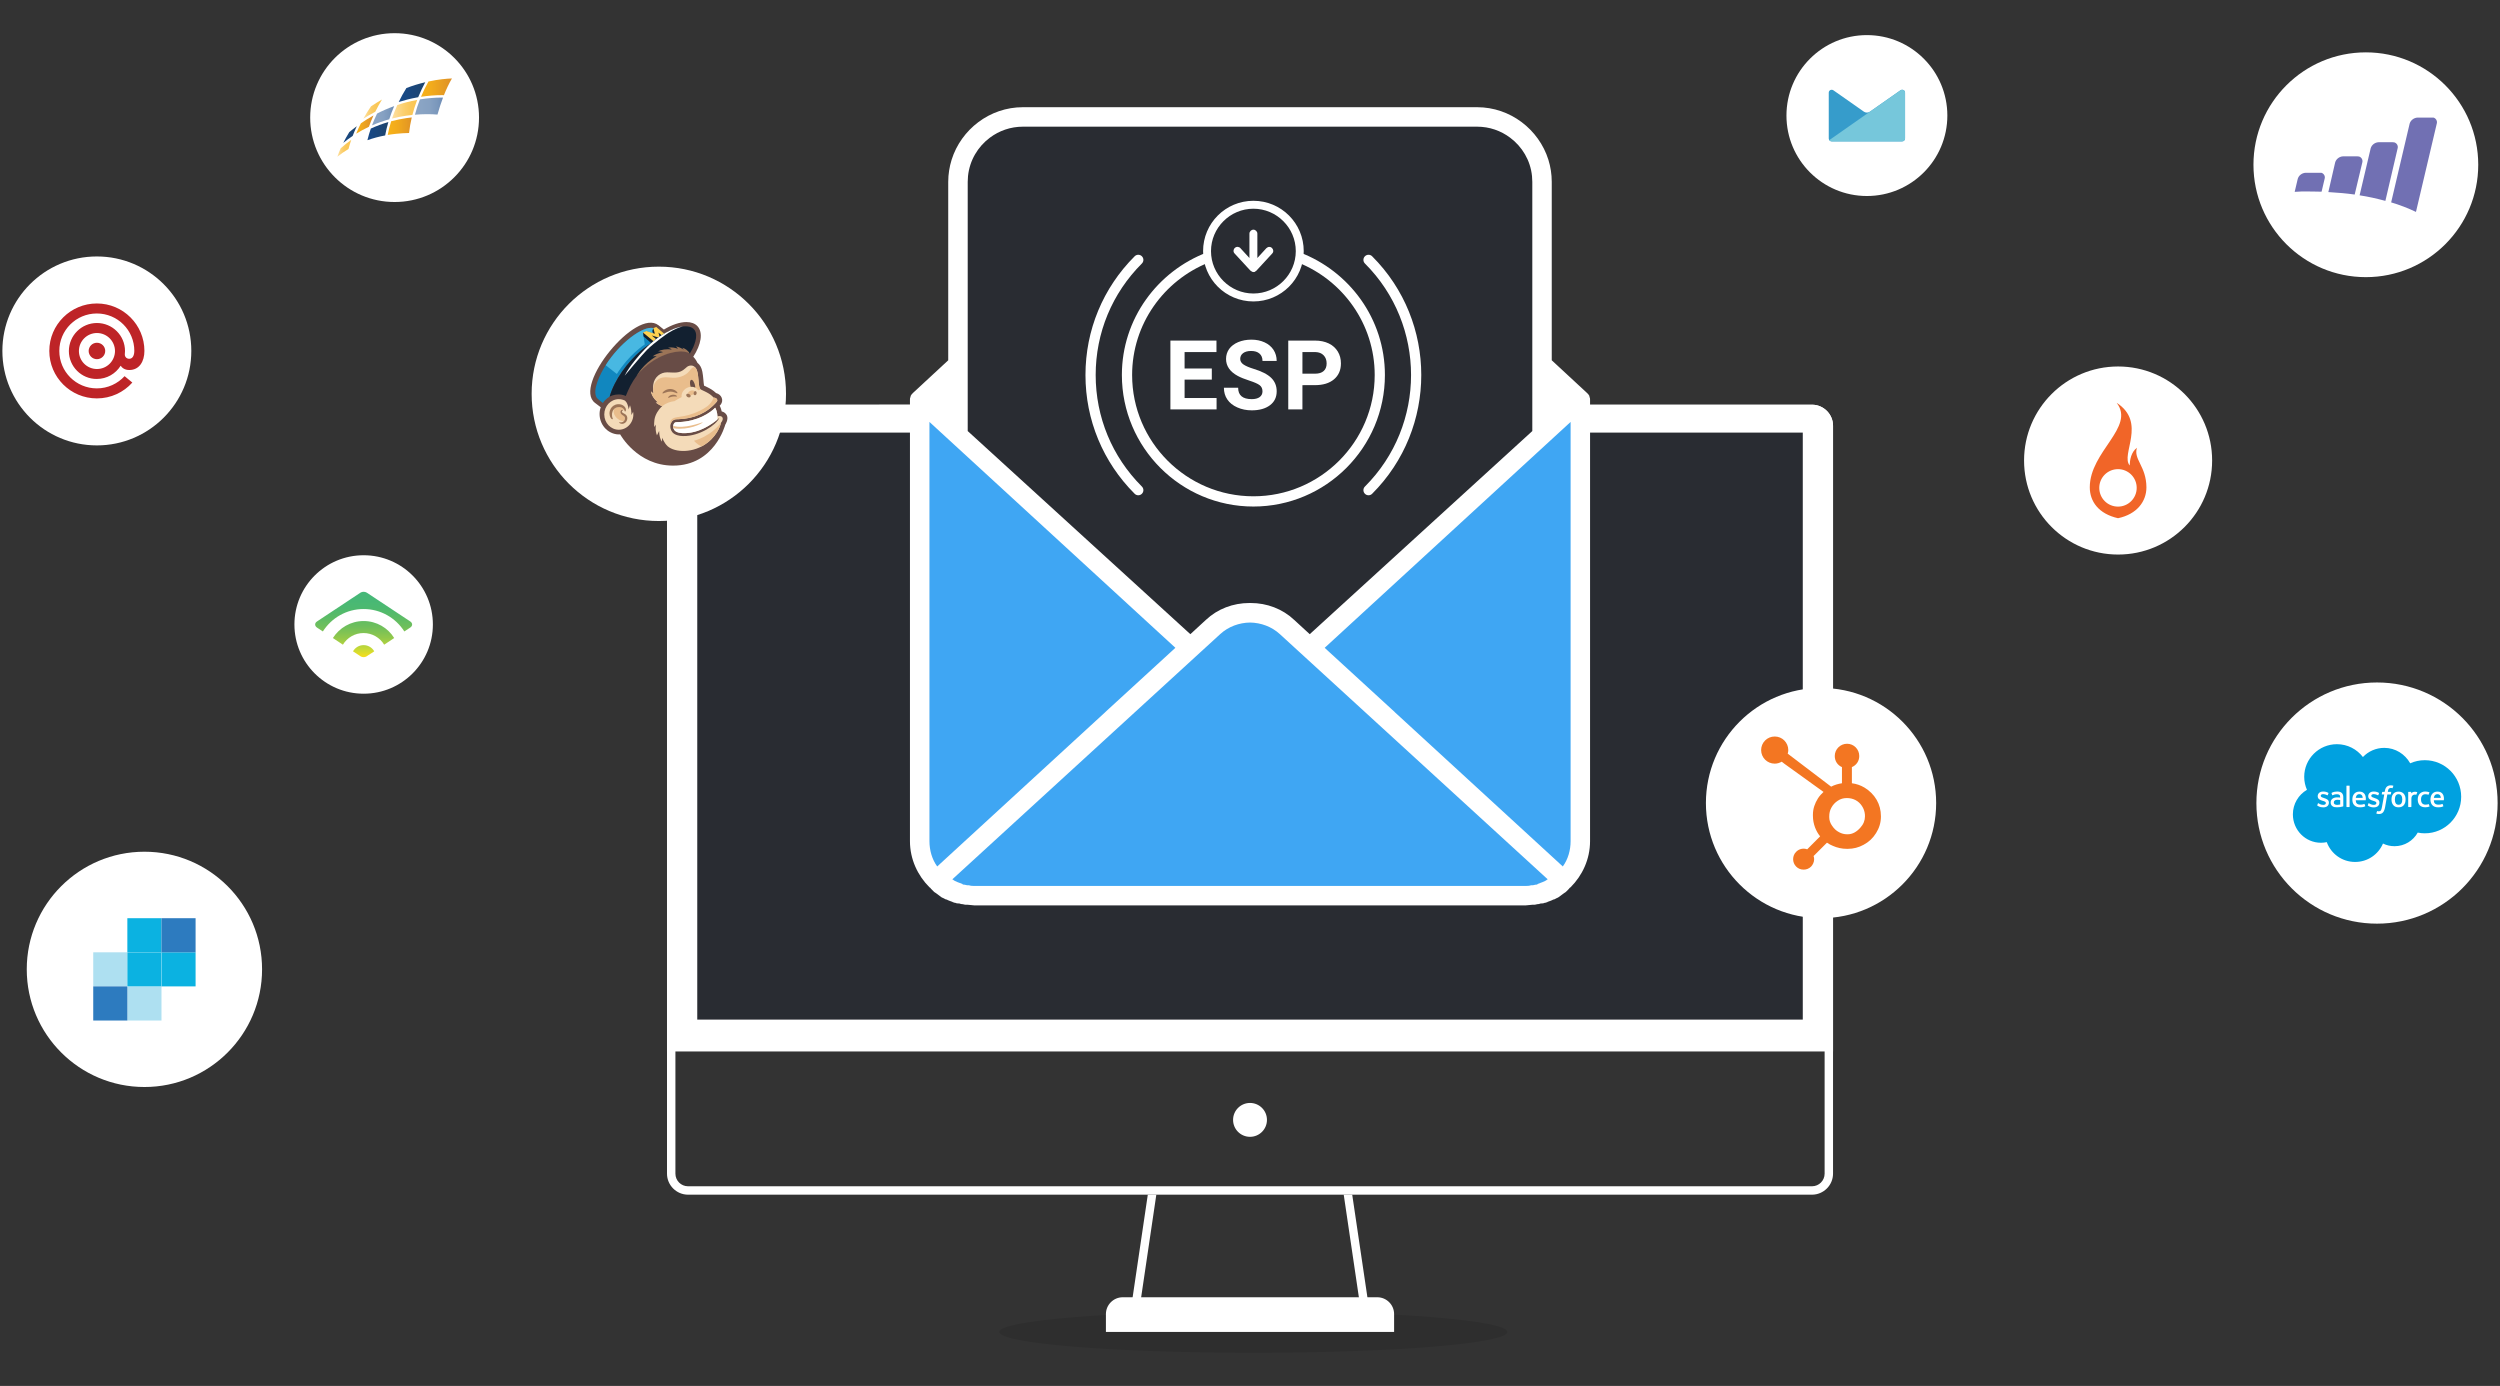 <?xml version="1.0" encoding="iso-8859-1"?>
<!-- Generator: Adobe Illustrator 16.0.0, SVG Export Plug-In . SVG Version: 6.00 Build 0)  -->
<!DOCTYPE svg PUBLIC "-//W3C//DTD SVG 1.1//EN" "http://www.w3.org/Graphics/SVG/1.1/DTD/svg11.dtd">
<svg version="1.1" id="Layer_1" xmlns="http://www.w3.org/2000/svg" xmlns:xlink="http://www.w3.org/1999/xlink" x="0px" y="0px"
	 width="285px" height="158px" viewBox="0 0 285 158" style="enable-background:new 0 0 285 158;" xml:space="preserve">
<rect x="0" y="0" width="285" height="158" fill="#333333" stroke="none"/>
<g>
	<ellipse style="opacity:0.1;enable-background:new    ;" cx="142.882" cy="151.842" rx="28.958" ry="2.375"/>
	<g>
		<path style="opacity:0.2;fill:#001330;enable-background:new    ;" d="M109.045,43.658V20.116c0,0-1.376-6.878,13.91-6.878
			c15.285,0,47.385,0,47.385,0s5.351,0.763,5.351,10.088c0,9.326,0,24.001,0,24.001h31.908v70.467H78.166V47.785h30.726
			L109.045,43.658z"/>
		<g>
			<g>
				<g>
					<g>
						<g>
							<g>
								<path style="fill:#FFFFFF;" d="M157.011,147.887h-29.018c-1.055,0-1.919,0.864-1.919,1.918v2.037h32.854v-2.037
									C158.929,148.751,158.067,147.887,157.011,147.887L157.011,147.887z"/>
							</g>
							<circle style="fill:#FFFFFF;" cx="142.502" cy="127.667" r="1.931"/>
						</g>
					</g>
					<g>
						<g>
							<path style="fill:#FFFFFF;" d="M206.567,46.137h-26.526v3.182h25.476v66.914H79.487V49.318h26.193v-3.182H78.435
								c-1.319,0-2.398,1.078-2.398,2.397v71.334h132.93V48.534C208.966,47.215,207.887,46.137,206.567,46.137z"/>
						</g>
					</g>
				</g>
				<path style="fill:#FFFFFF;" d="M206.567,46.137h-26.297v0.959h26.299c0.793,0,1.438,0.645,1.438,1.438v85.263
					c0,0.793-0.645,1.438-1.438,1.438H78.435c-0.795,0-1.438-0.645-1.438-1.438V48.534c0-0.794,0.643-1.438,1.438-1.438h27.074
					v-0.959H78.435c-1.318,0-2.397,1.078-2.397,2.397v85.263c0,1.318,1.079,2.396,2.397,2.396h128.135
					c1.317,0,2.396-1.078,2.396-2.396V48.534C208.966,47.215,207.887,46.137,206.567,46.137z"/>
				<g>
					<polygon style="fill:#FFFFFF;" points="155.972,148.482 154.153,136.193 153.185,136.193 155,148.482 					"/>
					<polygon style="fill:#FFFFFF;" points="130.004,148.482 131.821,136.193 130.849,136.193 129.032,148.482 					"/>
				</g>
			</g>
		</g>
		<g>
			<g>
				<g>
					<g>
						<path style="fill:#3FA6F3;" d="M180.155,95.896V45.586l-4.362-3.997v7.994L149.381,73.85l-2.586-2.367
							c-2.372-2.223-6.069-2.223-8.512,0l-2.587,2.367l-26.482-24.193V41.59l-4.367,3.997V95.82c0,3.479,2.81,6.289,6.286,6.289
							h5.479h57.025C173.637,102.109,180.155,100.833,180.155,95.896z"/>
					</g>
				</g>
			</g>
			<path style="fill:#FFFFFF;" d="M181.194,45.221v-0.004l0,0v-0.074c-0.075-0.145-0.15-0.222-0.223-0.296c0,0,0,0-0.078-0.074
				l-3.994-3.7V20.731c0-0.878-0.135-1.722-0.383-2.52c-1.086-3.449-4.336-5.99-8.119-5.99h-0.004H116.61h-0.004
				c-3.787,0-7.035,2.541-8.121,5.99c-0.246,0.798-0.387,1.642-0.387,2.52v20.341l-3.994,3.7c-0.072,0.074-0.072,0.074-0.072,0.074
				c-0.071,0.074-0.15,0.151-0.223,0.296v0.074l0,0l-0.002,0.004c-0.072,0.146-0.072,0.219-0.072,0.366v0.073v28.704v21.531
				c0,2.066,0.889,3.924,2.222,5.254c0.071,0.07,0.146,0.07,0.146,0.142c0.071,0.079,0.224,0.224,0.295,0.297
				c0.074,0.076,0.149,0.151,0.297,0.228c0.074,0.071,0.226,0.146,0.298,0.219c0.075,0.076,0.219,0.146,0.293,0.22
				c0.075,0.074,0.147,0.074,0.298,0.153c0.146,0.074,0.223,0.146,0.369,0.146c0.07,0.069,0.146,0.069,0.298,0.143
				c0.146,0.078,0.294,0.078,0.368,0.15c0.072,0,0.146,0.078,0.294,0.078c0.147,0.072,0.302,0.072,0.448,0.072
				c0.07,0,0.146,0.072,0.297,0.072c0.146,0,0.294,0.074,0.439,0.074c0.072,0,0.147,0,0.223,0c0.223,0,0.517,0.071,0.738,0.071h9.25
				h44.389h9.248c0.223,0,0.519-0.071,0.736-0.071c0.075,0,0.151,0,0.225,0c0.146,0,0.297-0.074,0.441-0.074
				c0.147,0,0.223-0.072,0.299-0.072c0.146,0,0.293,0,0.443-0.072c0.146,0,0.225-0.078,0.299-0.078
				c0.069-0.072,0.217-0.072,0.367-0.15c0.145-0.072,0.223-0.072,0.294-0.143c0.15,0,0.226-0.072,0.373-0.146
				c0.147-0.079,0.218-0.079,0.296-0.153c0.072-0.071,0.219-0.144,0.295-0.22c0.071-0.071,0.219-0.146,0.297-0.219
				c0.147-0.076,0.221-0.15,0.295-0.228c0.07-0.073,0.222-0.218,0.293-0.297c0-0.07,0.074-0.07,0.15-0.142
				c1.332-1.33,2.219-3.188,2.219-5.254V74.365V45.66v-0.073C181.267,45.439,181.267,45.365,181.194,45.221z M168.396,14.441
				c1.41,0,2.711,0.468,3.758,1.254c1.371,1.022,2.318,2.591,2.496,4.389c0.021,0.212,0.033,0.429,0.033,0.647V49.14L149.31,72.297
				l-1.775-1.63c-1.333-1.257-3.11-1.924-4.959-1.924c-0.021,0-0.047,0.005-0.071,0.005c-0.028,0-0.05-0.005-0.075-0.005
				c-1.849,0-3.626,0.667-4.959,1.924l-1.771,1.63L110.319,49.14V20.731c0-0.219,0.012-0.436,0.033-0.647
				c0.182-1.798,1.125-3.366,2.496-4.389c1.051-0.786,2.348-1.254,3.762-1.254H168.396z M106.842,98.777
				c-0.592-0.814-0.885-1.851-0.885-2.881v-22.49V48.101l28.037,25.749l-0.509,0.467l-7.479,6.855c0,0.004,0.003,0.006,0.003,0.006
				L106.842,98.777z M176.388,100.26c-0.15,0.15-0.371,0.223-0.52,0.293c-0.223,0.075-0.373,0.151-0.59,0.225
				c0,0.07-0.076,0.07-0.148,0.07c-0.146,0-0.297,0.075-0.447,0.075c0,0-0.072,0-0.147,0c-0.22,0.075-0.442,0.075-0.665,0.075
				h-1.624h-10.359h-38.766H112.76h-1.627c-0.221,0-0.442,0-0.661-0.075c-0.078,0-0.15,0-0.15,0c-0.15,0-0.299-0.075-0.444-0.075
				c-0.071,0-0.149,0-0.149-0.07c-0.22-0.072-0.365-0.148-0.593-0.225c-0.146-0.07-0.368-0.143-0.516-0.293c0,0,0,0-0.074,0
				l30.552-27.967c0.945-0.867,2.176-1.309,3.407-1.324c1.233,0.018,2.458,0.457,3.403,1.324l30.552,27.967
				C176.388,100.26,176.388,100.26,176.388,100.26z M179.049,95.896c0,1.03-0.295,2.065-0.889,2.881L158.997,81.18l0.004-0.005
				l-7.484-6.86l-0.504-0.465l28.036-25.75v25.306V95.896z"/>
		</g>
		<g>
			<g>
				<path style="fill:#FFFFFF;" d="M129.763,56.461c-0.148,0-0.299-0.056-0.412-0.171c-3.617-3.616-5.608-8.423-5.608-13.539
					c0-5.113,1.991-9.922,5.608-13.536c0.228-0.23,0.599-0.23,0.824,0c0.229,0.228,0.229,0.597,0,0.824
					c-3.398,3.396-5.268,7.91-5.268,12.712c0,4.806,1.869,9.316,5.268,12.715c0.229,0.226,0.229,0.598,0,0.824
					C130.062,56.405,129.91,56.461,129.763,56.461z"/>
			</g>
			<g>
				<path style="fill:#FFFFFF;" d="M156.013,56.461c-0.148,0-0.3-0.056-0.412-0.171c-0.229-0.226-0.229-0.599,0-0.824
					c7.012-7.009,7.012-18.418,0-25.427c-0.229-0.228-0.229-0.599,0-0.824c0.227-0.23,0.598-0.23,0.823,0
					c7.468,7.464,7.468,19.61,0,27.075C156.313,56.405,156.162,56.461,156.013,56.461z"/>
			</g>
			<g>
				<path style="fill:#FFFFFF;" d="M138.147,43.276h-3.104v2.098h3.646v1.298h-5.263v-7.845h5.251v1.309h-3.635v1.873h3.104V43.276z
					"/>
				<path style="fill:#FFFFFF;" d="M143.923,44.616c0-0.307-0.107-0.539-0.322-0.704c-0.217-0.165-0.604-0.335-1.164-0.518
					c-0.559-0.18-1.006-0.361-1.33-0.537c-0.891-0.48-1.338-1.129-1.338-1.941c0-0.427,0.123-0.801,0.356-1.138
					c0.241-0.328,0.585-0.59,1.03-0.776c0.449-0.187,0.951-0.281,1.508-0.281c0.561,0,1.059,0.104,1.497,0.307
					c0.438,0.201,0.778,0.487,1.022,0.856c0.238,0.374,0.36,0.792,0.36,1.261h-1.617c0-0.359-0.112-0.637-0.34-0.834
					c-0.226-0.201-0.542-0.3-0.953-0.3c-0.396,0-0.7,0.084-0.919,0.249c-0.219,0.167-0.328,0.389-0.328,0.659
					c0,0.255,0.129,0.47,0.385,0.642c0.258,0.17,0.635,0.333,1.133,0.485c0.92,0.277,1.592,0.621,2.013,1.028
					c0.419,0.41,0.628,0.92,0.628,1.531c0,0.68-0.257,1.211-0.77,1.596c-0.515,0.386-1.205,0.579-2.074,0.579
					c-0.604,0-1.149-0.111-1.647-0.333c-0.497-0.219-0.875-0.521-1.135-0.905c-0.263-0.383-0.392-0.83-0.392-1.336h1.623
					c0,0.865,0.517,1.297,1.551,1.297c0.383,0,0.684-0.077,0.9-0.231C143.813,45.112,143.923,44.896,143.923,44.616z"/>
				<path style="fill:#FFFFFF;" d="M148.476,43.909v2.763h-1.615v-7.845h3.059c0.589,0,1.109,0.111,1.555,0.323
					c0.447,0.218,0.789,0.525,1.033,0.923c0.24,0.395,0.358,0.846,0.358,1.354c0,0.768-0.265,1.371-0.789,1.815
					c-0.523,0.444-1.253,0.665-2.187,0.665L148.476,43.909L148.476,43.909z M148.476,42.6h1.442c0.427,0,0.753-0.101,0.978-0.301
					c0.226-0.203,0.34-0.487,0.34-0.862c0-0.385-0.114-0.695-0.342-0.931c-0.227-0.239-0.539-0.358-0.938-0.37h-1.479V42.6
					L148.476,42.6z"/>
			</g>
			<g>
				<g>
					<g>
						<path style="fill:#FFFFFF;" d="M148.155,28.765c-0.01,0.403-0.069,0.79-0.166,1.164c5.1,2.039,8.727,7.007,8.727,12.822
							c0,7.624-6.206,13.827-13.828,13.827c-7.623,0-13.826-6.203-13.826-13.827c0-5.815,3.623-10.783,8.722-12.82
							c-0.095-0.376-0.155-0.763-0.166-1.164c-5.665,2.143-9.724,7.579-9.724,13.984c0,8.268,6.727,14.994,14.994,14.994
							s14.992-6.727,14.992-14.994C157.88,36.346,153.821,30.907,148.155,28.765z"/>
						<g>
							<path style="fill:#FFFFFF;" d="M142.888,22.89c-3.172,0-5.736,2.566-5.736,5.739c0,3.171,2.564,5.735,5.736,5.735
								s5.737-2.564,5.737-5.735C148.625,25.456,146.06,22.89,142.888,22.89z M142.888,33.46c-2.656,0-4.834-2.173-4.834-4.831
								c0-2.66,2.178-4.835,4.834-4.835s4.832,2.175,4.832,4.835C147.72,31.287,145.544,33.46,142.888,33.46z"/>
							<path style="fill:#FFFFFF;" d="M145.032,28.899c0.179-0.181,0.15-0.453-0.032-0.635c-0.092-0.087-0.183-0.119-0.301-0.119
								c-0.12,0-0.242,0.059-0.335,0.149l-1.025,1.12v-2.781c0-0.238-0.209-0.452-0.451-0.452c-0.244,0-0.453,0.214-0.453,0.452
								v2.781l-1.025-1.12c-0.152-0.179-0.453-0.212-0.637-0.03c-0.18,0.153-0.211,0.454-0.027,0.635l1.813,1.966
								c0.029,0,0.029,0,0.029,0l0,0c0,0.029,0.03,0.029,0.03,0.029c0.026,0.029,0.059,0.029,0.087,0.061
								c0.031,0.027,0.031,0.027,0.063,0.027c0.03,0.03,0.092,0.03,0.123,0.03h0.028c0.062,0,0.09,0,0.151-0.03l0,0
								c0-0.027,0.031-0.027,0.031-0.027c0.029-0.031,0.058-0.061,0.121-0.09l0,0L145.032,28.899z"/>
						</g>
					</g>
				</g>
			</g>
		</g>
	</g>
	<g>
		<g>
			<circle style="fill:#FFFFFF;" cx="75.106" cy="44.897" r="14.499"/>
			<g>
				<g>
					<g>
						<path style="fill:#684C46;" d="M82.681,48.41c-0.013,0.042-1.216,4.674-5.951,4.67c-4.09-0.002-6.03-3.558-6.03-3.558
							c-0.3,0.02-0.587-0.03-0.851-0.126c-1.203-0.441-1.779-1.815-1.365-2.969l-0.659-0.502c-2.556-1.949,4.686-10.857,7.245-8.844
							c0.015,0.009,0.611,0.491,0.611,0.491c0.92-0.558,1.83-0.858,2.568-0.858c0.527,0,0.967,0.152,1.262,0.471
							c0.665,0.721,0.428,2.096-0.48,3.484c0.195,0.188,0.357,0.438,0.474,0.688c0.288,0.223,0.478,0.563,0.567,1.03
							c0.104,0.52,0.125,1.26,0.19,1.576c0.244,0.111,0.142,0.058,0.401,0.19c0.271,0.137,0.604,0.303,0.967,0.655
							c0.653,0.161,0.902,0.854,0.521,1.326c-0.01,0.012-0.06,0.067-0.104,0.121c0.011,0.03,0.136,0.233,0.226,0.644
							c0.271,0.063,0.483,0.229,0.6,0.474C83.065,47.843,82.681,48.41,82.681,48.41"/>
						<path style="fill:#F4DBB9;" d="M71.666,46.667L71.666,46.667c0.103-0.263,0.151-0.479,0.151-0.479
							c0.121,0.363,0.18,0.743,0.158,1.127c0.094-0.129,0.201-0.377,0.201-0.377c0.184,1.071-0.602,2.053-1.63,2.053
							c-0.915,0-1.659-0.779-1.659-1.744c0-0.962,0.744-1.743,1.659-1.743c0.238,0,0.461,0.054,0.666,0.148
							C71.214,45.651,71.563,45.827,71.666,46.667 M80.676,50.446c1.282-1.008,1.509-2.224,1.527-2.268
							c0.319-0.378,0.231-0.75-0.187-0.75c-0.133,0-0.231,0.036-0.231,0.036s0.002-0.556-0.255-0.985
							c-0.197,0.222-0.741,0.661-1.461,1.003c-0.676,0.318-1.575,0.597-2.688,0.637l0,0c-0.311,0.012-0.505-0.04-0.615,0.325
							c-0.031,0.127-0.019,0.318,0.01,0.372c0.088,0.304,0.316,0.436,0.617,0.506c0.23,0.053,0.476,0.059,0.476,0.059
							c2.257,0.063,4.069-1.696,4.093-1.712C81.983,47.65,82,47.631,82,47.631s-0.021,0.049-0.022,0.051
							c-0.324,0.732-2.213,2.065-4.093,2.027l-0.009,0.002c-0.436-0.002-0.964-0.115-1.24-0.455
							c-0.435-0.543-0.211-1.438,0.484-1.46c0,0,0.16-0.004,0.234-0.007c1.717-0.051,3.256-0.683,4.363-2.001
							c0.152-0.19-0.02-0.45-0.348-0.457l-0.006-0.006c-0.391-0.415-0.734-0.562-1.043-0.72c-0.637-0.322-0.578-0.043-0.728-1.625
							c-0.041-0.422-0.118-1.006-0.493-1.227c-0.098-0.06-0.207-0.085-0.318-0.085c-0.109,0-0.161,0.021-0.187,0.025
							c-0.204,0.047-0.321,0.163-0.466,0.296c-0.689,0.638-1.245,0.466-2.066,0.457c-0.771-0.006-1.455,0.533-1.586,1.362l0,0
							c-0.065,0.435-0.024,0.875,0.043,1.071c0,0-0.207-0.138-0.312-0.261c0.124,0.758,0.813,1.252,0.813,1.252
							c-0.107,0.025-0.266,0.013-0.266,0.013c0.003,0.004,0.393,0.314,0.735,0.423c-0.091,0.054-0.537,0.5-0.771,1.108
							c-0.217,0.575-0.131,1.26-0.131,1.26l0.189-0.278c0,0-0.122,0.625,0.115,1.232c0.08-0.183,0.252-0.505,0.252-0.505
							s-0.026,0.675,0.299,1.227c0.006-0.125,0.054-0.451,0.054-0.451s0.188,0.573,0.618,0.977
							C76.925,51.59,79.056,51.719,80.676,50.446"/>
						<path style="fill:#1187BF;" d="M68.731,45.938c-0.006-0.004-0.621-0.455-0.711-0.605c-0.521-0.874,0.387-2.675,1.027-3.693
							c1.587-2.527,4.227-4.522,5.43-4.237l1.231,0.635c-0.479,0.283-0.938,0.627-1.218,0.857l-0.262,0.221
							c0,0-0.768,0.515-1.147,0.842c-1.526,1.303-3.031,3.319-3.589,5.269C69.494,45.226,69.036,45.449,68.731,45.938"/>
						<path style="fill:#48B8E2;" d="M74.479,37.402L74.479,37.402c-1.203-0.285-3.844,1.71-5.431,4.235c0,0,0,0.002-0.002,0.003
							h0.007l1.266,0.994c1.387-2.201,3.133-3.341,3.184-3.372l-0.201-1.352l0.375-0.177l0.754,0.244l-0.056-0.252L74.479,37.402z"
							/>
						<path style="fill:#FFD14F;" d="M75.71,38.037l-1.218,0.857l-0.087,0.066l-1.081-0.88l-0.025-0.17l0.377-0.177
							c0.021,0.003,0.724,0.232,0.753,0.244l0.014-0.472l0.037-0.104l0.328-0.125L75.71,38.037"/>
						<path style="fill:#122030;" d="M78.114,37.198c-0.807,0-1.708,0.424-2.404,0.839c-0.098,0.059-0.195,0.12-0.287,0.179
							l-0.365-0.305l0.135,0.458c-0.053,0.036-0.102,0.068-0.147,0.104l-0.75-0.231l0.496,0.416
							c-0.11,0.088-0.213,0.167-0.298,0.236l-1.191-0.983l0.063,0.441l0.866,0.763c0,0-0.767,0.515-1.146,0.842
							c-1.525,1.303-3.031,3.319-3.589,5.266l0.03-0.019c0.008-0.002,0.012-0.004,0.017-0.004c0.015-0.011,0.028-0.018,0.045-0.024
							c0.009-0.006,0.021-0.013,0.03-0.017c0.017-0.009,0.029-0.017,0.048-0.021c0.008-0.004,0.019-0.009,0.028-0.015
							c0.018-0.006,0.035-0.013,0.052-0.018c0.009-0.006,0.019-0.008,0.024-0.01c0.024-0.008,0.051-0.02,0.074-0.024
							c0.379-0.113,0.895-0.187,1.498,0.07c0.303-0.764,0.663-1.542,1.235-2.289c0.465-0.606,0.907-1.148,1.442-1.446
							c1.012-0.949,3.733-1.956,4.606-1.084c0.207-0.336,0.388-0.655,0.531-1.057C79.524,38.302,79.528,37.198,78.114,37.198"/>
						<polygon style="fill:#122030;" points="74.655,38.049 74.479,37.402 74.374,37.727 74.435,37.979 						"/>
						<path style="fill:#FFFFFF;" d="M81.785,47.461c0,0,0.002-0.552-0.255-0.983c-0.197,0.224-0.741,0.663-1.461,1.005
							c-0.676,0.318-1.575,0.597-2.688,0.637c-0.311,0.012-0.505-0.04-0.615,0.323c-0.008,0.031-0.013,0.066-0.015,0.104v0.004l0,0
							c0,0.013,0,0.021-0.004,0.032c0,0.036,0,0.065,0.004,0.092v0.002c0,0,0,0,0,0.004c0,0.018,0,0.03,0.002,0.046l0,0v0.004
							c0.008,0.059,0.021,0.084,0.021,0.087h0.002v0.007c0.088,0.297,0.317,0.429,0.617,0.497c0.23,0.055,0.476,0.057,0.476,0.057
							c1.841,0.055,3.388-1.106,3.903-1.545C81.785,47.71,81.788,47.622,81.785,47.461 M76.491,37.622
							c0.439-0.203,0.912-0.362,1.365-0.411c-0.449,0.101-0.998,0.335-1.646,0.732c-0.018,0.008-1.535,1.032-2.464,1.956
							c-0.506,0.498-2.539,2.937-2.539,2.937c0.373-0.706,0.619-1.05,1.208-1.792c0.331-0.415,0.688-0.822,1.05-1.194
							c0.122-0.129,0.244-0.252,0.367-0.373C73.883,39.436,74.942,38.347,76.491,37.622"/>
						<path style="fill:#E9BD8C;" d="M80.676,50.446c-0.221,0.171-0.45,0.319-0.684,0.443c-0.543-0.208-0.874-0.646-0.874-0.646
							s0.463-0.111,1.083-0.423c0.757-0.386,1.463-0.94,2.002-1.642C82.185,48.223,81.958,49.438,80.676,50.446 M79.196,44.588
							c-0.262-0.185-0.693-0.034-0.79,0.272c0.151,0.008,0.313,0.123,0.301,0.27c0.11-0.103,0.262-0.162,0.411-0.159
							C79.046,44.854,79.08,44.658,79.196,44.588 M76.448,48.356c0.08-0.306,0.313-0.552,0.672-0.561c0,0,0.16-0.004,0.234-0.007
							c1.717-0.051,3.256-0.683,4.363-2.001c0.152-0.19-0.019-0.45-0.348-0.457h-0.006c-0.055,0.06-0.066,0.165-0.157,0.326
							c-0.335,0.584-0.799,0.854-1.419,1.161c-1.9,0.945-2.885,0.507-3.281,1.083C76.394,48.075,76.39,48.262,76.448,48.356
							L76.448,48.356 M79.885,44.393c-0.184-0.133-0.187-0.358-0.288-1.412c-0.031-0.335-0.089-0.767-0.296-1.044
							c-0.04-0.037-0.101-0.079-0.187-0.079c-0.131-0.005-0.278,0.13-0.358,0.221c-0.235,0.342-0.465,0.559-0.862,0.751
							c-0.401,0.183-0.785,0.247-1.186,0.236c-0.29-0.009-0.544-0.06-0.795-0.06c-0.462-0.007-0.865,0.142-1.159,0.511
							c-0.198,0.252-0.276,0.521-0.303,0.842c0,0.037,0,0.071,0.001,0.107c0.004,0.05,0.007,0.101,0.015,0.146
							c0.021,0.162,0.052,0.245,0.052,0.245v0.004c0,0.008,0.002,0.014,0.004,0.021c0,0-0.207-0.138-0.312-0.261
							c0.104,0.631,0.603,1.078,0.763,1.211c0.01,0.007,0.02,0.016,0.025,0.021l0.004,0.003c0.016,0.012,0.021,0.017,0.021,0.017
							c-0.107,0.025-0.266,0.013-0.266,0.013c0.004,0.004,0.393,0.314,0.735,0.423c0.454-0.382,0.968-0.532,1.391-0.575
							c0.255-0.16,0.528-0.315,0.821-0.466c-0.087-0.559,0.406-1.115,1.029-1.17c0.469-0.036,0.695,0.174,0.858,0.397
							c0.091-0.028,0.189-0.057,0.302-0.091C79.894,44.399,79.892,44.396,79.885,44.393 M80.106,48.138
							c-0.004,0-0.01,0.004-0.018,0.006c-0.188,0.043-2.117,0.79-3.337,0.406c-0.005,0.068-0.004,0.208,0.021,0.267h0.004
							c0.184,0.038,0.416,0.063,0.688,0.063C79.071,48.88,80.229,48.149,80.106,48.138 M71.123,47.988h0.002
							c0.101-0.104,0.14-0.25,0.116-0.391c-0.038-0.205-0.266-0.244-0.417-0.402l-0.007-0.006c-0.004-0.003-0.006-0.006-0.006-0.006
							l-0.002-0.004c-0.066-0.079-0.093-0.166-0.089-0.245c0.013-0.208,0.195-0.268,0.292-0.23c0,0,0.114,0.029,0.202,0.152l0,0
							c-0.016-0.042-0.013-0.108-0.08-0.203c-0.114-0.159-0.37-0.322-0.737-0.246l0,0c-0.068,0.015-0.027,0.008-0.098,0.027
							c-0.009,0-0.02,0.006-0.027,0.007c-0.02,0.012-0.041,0.019-0.059,0.025c-0.011,0.008-0.064,0.034-0.131,0.082
							C69.67,47.081,70.37,48.045,71.123,47.988"/>
						<path style="fill:#9C7457;" d="M77.199,44.715c0.034,0.054,0.043,0.092,0.026,0.107c-0.025,0.032-0.125-0.013-0.271-0.07
							c-0.378-0.141-0.658-0.164-1.152,0.023c-0.124,0.049-0.214,0.085-0.257,0.079c-0.069-0.012-0.004-0.137,0.151-0.26
							c0.303-0.242,0.722-0.318,1.078-0.183C76.931,44.466,77.106,44.58,77.199,44.715 M77.122,45.104
							c-0.104-0.078-0.294-0.133-0.491-0.099c-0.043,0.007-0.08,0.021-0.118,0.029c-0.012,0.003-0.027,0.008-0.039,0.012
							c-0.084,0.038-0.154,0.075-0.223,0.143c-0.078,0.074-0.102,0.145-0.078,0.164c0.021,0.015,0.075-0.011,0.161-0.045
							c0.282-0.118,0.481-0.119,0.671-0.107c0.096,0.008,0.156,0.013,0.171-0.012C77.185,45.17,77.166,45.138,77.122,45.104
							 M71.026,46.553L71.026,46.553v0.003c0.043,0.036,0.082,0.076,0.108,0.113c0.091,0.124,0.06,0.197,0.097,0.229
							c0.01,0.013,0.03,0.018,0.047,0.011c0.051-0.021,0.076-0.101,0.078-0.152l0,0c0.014-0.134-0.057-0.282-0.148-0.389l0,0
							c-0.059-0.063-0.132-0.127-0.221-0.176c-0.086-0.047-0.188-0.084-0.305-0.104c-0.195-0.03-0.385,0.007-0.441,0.023l0,0
							c-0.024,0.009-0.057,0.018-0.088,0.028c-0.318,0.124-0.525,0.354-0.621,0.654l0,0l0,0c-0.032,0.114-0.051,0.226-0.051,0.329
							c0,0.088,0.013,0.17,0.028,0.242l0,0l0,0l0,0c0.027,0.127,0.081,0.261,0.166,0.353l0,0c0.11,0.118,0.229,0.095,0.179-0.014
							c-0.014-0.029-0.08-0.152-0.086-0.373c-0.008-0.146,0.012-0.296,0.065-0.434c0.03-0.077,0.069-0.147,0.121-0.21
							c0.11-0.136,0.244-0.194,0.259-0.203c0.018-0.008,0.039-0.015,0.059-0.025c0.008-0.002,0.02-0.007,0.027-0.007
							c0.069-0.021,0.028-0.013,0.098-0.025l0,0C70.651,46.37,70.872,46.433,71.026,46.553 M70.972,47.05
							c-0.033-0.032-0.051-0.055-0.059-0.091c-0.016-0.068-0.01-0.106,0.051-0.145c0.043-0.032,0.074-0.045,0.074-0.066
							c0.004-0.034-0.145-0.07-0.245,0.032c-0.084,0.087-0.11,0.278,0.024,0.425c0.148,0.165,0.386,0.202,0.424,0.408
							c0.003,0.03,0.009,0.063,0.005,0.093c0,0.039-0.013,0.09-0.013,0.095c-0.047,0.199-0.235,0.386-0.545,0.341
							c-0.058-0.011-0.095-0.016-0.106,0c-0.021,0.032,0.11,0.185,0.356,0.179c0.235-0.007,0.473-0.184,0.549-0.453
							c0,0,0.023-0.078,0.025-0.148c0.002-0.05,0-0.101-0.008-0.155C71.44,47.221,71.101,47.149,70.972,47.05 M79.28,44.588
							c-0.094-0.015-0.186,0.077-0.209,0.206c-0.018,0.132,0.043,0.245,0.136,0.262c0.094,0.016,0.188-0.075,0.208-0.207
							C79.437,44.718,79.375,44.604,79.28,44.588 M78.247,44.964c-0.055,0.097,0.012,0.231,0.14,0.303
							c0.13,0.066,0.277,0.05,0.329-0.044c0.051-0.094-0.01-0.229-0.143-0.302C78.444,44.853,78.297,44.868,78.247,44.964
							 M74.452,41.141c1.783-1.154,3.563-1.288,4.175-0.818l0,0c0,0-0.011-0.03-0.013-0.037c-0.158-0.328-0.518-0.56-0.842-0.65
							c0.059,0.059,0.14,0.165,0.172,0.229c-0.242-0.168-0.564-0.311-0.901-0.383c0,0,0.04,0.03,0.047,0.036
							c0.069,0.063,0.153,0.163,0.193,0.245c-0.322-0.128-0.73-0.198-1.078-0.134c-0.004,0.002-0.045,0.01-0.045,0.01
							s0.047,0.01,0.058,0.018c0.112,0.032,0.283,0.104,0.354,0.197c-0.58-0.104-1.215,0.011-1.562,0.205
							c0.048-0.004,0.048-0.004,0.085-0.004c0.123,0.005,0.381,0.023,0.484,0.09c-0.363,0.071-0.893,0.238-1.18,0.481
							c0.053-0.007,0.338-0.041,0.455-0.023c-1.564,0.895-2.277,2.251-2.277,2.251C73.038,42.25,73.638,41.671,74.452,41.141"/>
						<path style="fill:#684C46;" d="M78.66,43.669c-0.003-0.126,0.015-0.328,0.132-0.368l0,0c0.195-0.067,0.458,0.438,0.475,0.89
							c-0.16-0.077-0.345-0.113-0.529-0.094C78.688,43.952,78.664,43.815,78.66,43.669"/>
					</g>
				</g>
			</g>
		</g>
		<g>
			<path style="fill:#FFFFFF;" d="M221.998,13.173c0,5.063-4.108,9.172-9.171,9.172s-9.171-4.109-9.171-9.172
				c0-5.061,4.108-9.171,9.171-9.171S221.998,8.112,221.998,13.173z"/>
			<g>
				<g>
					<path style="fill:#369CCB;" d="M217.12,10.368c-0.104-0.146-0.311-0.185-0.462-0.078l-3.484,2.438
						c-0.103,0.069-0.219,0.107-0.347,0.107l0,0c-0.127,0-0.243-0.038-0.346-0.107l-3.479-2.438
						c-0.156-0.106-0.36-0.068-0.464,0.078c-0.038,0.054-0.061,0.122-0.061,0.187v5.232l0,0l0,0c0,0.182,0.146,0.329,0.328,0.329
						l0,0l0,0h8.043c0.182,0,0.327-0.147,0.327-0.329v-5.232C217.177,10.49,217.155,10.422,217.12,10.368"/>
					<path style="fill:#76C7DB;" d="M208.808,16.116L208.808,16.116L208.808,16.116h8.041c0.182,0,0.328-0.147,0.328-0.329v-5.232
						c0-0.064-0.021-0.133-0.057-0.187c-0.104-0.146-0.311-0.185-0.462-0.078l-8.12,5.685
						C208.597,16.061,208.692,16.116,208.808,16.116"/>
				</g>
			</g>
		</g>
		<g>
			<path style="fill:#FFFFFF;" d="M252.183,52.498c0,5.921-4.8,10.721-10.72,10.721s-10.72-4.8-10.72-10.721
				c0-5.918,4.8-10.719,10.72-10.719S252.183,46.58,252.183,52.498z"/>
			<g>
				<g>
					<path style="fill:#F16528;" d="M243.612,51.043c-0.674,0.507-0.813,1.411-0.828,2.021c-1.067-1.247,1.984-4.893-1.486-7.144
						c2.146,2.784-3.063,5.527-3.063,9.634c0,1.614,1.006,3.025,3.22,3.523c2.159-0.459,3.237-1.909,3.237-3.523
						C244.681,53.154,243.183,52.352,243.612,51.043L243.612,51.043z M241.454,57.754c-1.186,0-2.137-0.952-2.137-2.137
						c0-1.18,0.951-2.134,2.137-2.134c1.177,0,2.13,0.954,2.13,2.134C243.584,56.802,242.622,57.754,241.454,57.754L241.454,57.754z
						"/>
				</g>
			</g>
		</g>
		<g>
			<path style="fill:#FFFFFF;" d="M282.52,18.782c0,7.073-5.737,12.813-12.812,12.813s-12.814-5.74-12.814-12.813
				c0-7.074,5.74-12.813,12.814-12.813C276.781,5.969,282.52,11.708,282.52,18.782z"/>
			<g>
				<g>
					<path style="fill:#7170B3;" d="M277.225,13.406h-1.638c-0.408,0.021-0.778,0.307-0.889,0.693l-2.107,8.973
						c0.953,0.281,1.913,0.651,2.829,1.086l2.374-10.075c0.083-0.284-0.089-0.589-0.367-0.677
						C277.334,13.406,277.292,13.406,277.225,13.406z M272.784,16.214h-1.632c-0.413,0.019-0.785,0.304-0.896,0.695l-1.261,5.357
						c0.981,0.15,1.961,0.37,2.938,0.634l1.397-5.991c0.082-0.284-0.087-0.588-0.371-0.677
						C272.92,16.232,272.849,16.214,272.784,16.214L272.784,16.214z M264.469,19.697h-1.633c-0.413,0.022-0.785,0.306-0.894,0.696
						l-0.348,1.479c0.26-0.019,0.523-0.019,0.781-0.043c0.803,0,1.57,0,2.286,0.024l0.349-1.481
						c0.088-0.284-0.087-0.588-0.369-0.675C264.601,19.697,264.534,19.697,264.469,19.697z M268.74,17.823h-1.636
						c-0.418,0.021-0.787,0.307-0.897,0.697l-0.776,3.377c1.086,0.064,2.088,0.15,3.002,0.282l0.871-3.659
						c0.081-0.283-0.087-0.589-0.372-0.676C268.843,17.823,268.8,17.823,268.74,17.823z"/>
				</g>
			</g>
		</g>
		<g>
			<circle style="fill:#FFFFFF;" cx="41.456" cy="71.19" r="7.892"/>
			<g>
				
					<linearGradient id="SVGID_1_" gradientUnits="userSpaceOnUse" x1="-1637.783" y1="-914.594" x2="-1637.783" y2="-913.45" gradientTransform="matrix(6.51 0 0 -6.51 10703.1 -5878.914)">
					<stop  offset="0" style="stop-color:#FFDF16"/>
					<stop  offset="0.137" style="stop-color:#C9DA35"/>
					<stop  offset="0.31" style="stop-color:#92C84B"/>
					<stop  offset="0.477" style="stop-color:#70BF5B"/>
					<stop  offset="0.634" style="stop-color:#5ABB66"/>
					<stop  offset="0.778" style="stop-color:#4CB970"/>
					<stop  offset="0.904" style="stop-color:#47B876"/>
					<stop  offset="1" style="stop-color:#45B878"/>
				</linearGradient>
				<path style="fill:url(#SVGID_1_);" d="M36.151,70.838l4.953-3.283c0.198-0.123,0.504-0.123,0.697,0l4.959,3.283
					c0.297,0.193,0.297,0.518,0,0.71l-0.667,0.438c-0.978-1.543-2.696-2.557-4.643-2.557c-1.953,0-3.666,1.022-4.644,2.557
					l-0.664-0.438C35.854,71.354,35.854,71.023,36.151,70.838z M41.452,70.798c-1.477,0-2.766,0.78-3.503,1.938l1.14,0.76
					c0.487-0.799,1.354-1.329,2.355-1.329c0.99,0,1.871,0.53,2.352,1.329l1.143-0.76C44.228,71.578,42.931,70.798,41.452,70.798z
					 M41.452,73.544c-0.518,0-0.973,0.287-1.209,0.71l0.762,0.498c0.128,0.104,0.273,0.164,0.447,0.164
					c0.171,0,0.326-0.061,0.447-0.164l0.764-0.498C42.437,73.839,41.976,73.544,41.452,73.544z"/>
			</g>
		</g>
		<g>
			<path style="fill:#FFFFFF;" d="M21.81,40.005c0,5.945-4.822,10.771-10.769,10.771S0.271,45.951,0.271,40.005
				c0-5.944,4.824-10.769,10.771-10.769S21.81,34.061,21.81,40.005z"/>
			<g>
				<g>
					<path style="fill:#BE2427;" d="M11.051,37.964c-1.132,0.002-2.053,0.921-2.055,2.052c0.002,1.135,0.923,2.052,2.055,2.052
						c1.136,0,2.052-0.917,2.059-2.052C13.103,38.885,12.187,37.966,11.051,37.964z M7.851,40.016
						c0.007-1.766,1.436-3.193,3.2-3.193c1.769,0,3.2,1.428,3.2,3.193c0,0.126-0.012,0.235-0.021,0.345
						c-0.026,0.312,0.198,0.541,0.509,0.541c0.521,0,0.574-0.676,0.574-0.896c0-2.362-1.906-4.269-4.272-4.269
						c-2.368,0-4.28,1.906-4.28,4.269c0,2.363,1.912,4.27,4.28,4.27c1.253,0,2.375-0.541,3.163-1.394l0.881,0.73
						c-0.99,1.108-2.436,1.806-4.044,1.806c-3.003,0-5.421-2.429-5.421-5.412c0-2.992,2.433-5.411,5.421-5.411
						c2.998,0,5.422,2.43,5.422,5.411c0,1.199-0.578,2.175-1.724,2.175c-0.509,0-0.811-0.234-0.985-0.488
						c-0.57,0.908-1.567,1.508-2.726,1.508C9.285,43.212,7.851,41.781,7.851,40.016L7.851,40.016z M11.051,39.074
						c0.521,0,0.945,0.422,0.945,0.931c0,0.521-0.425,0.942-0.945,0.942c-0.519,0-0.945-0.421-0.945-0.942
						C10.116,39.496,10.527,39.074,11.051,39.074L11.051,39.074z"/>
				</g>
			</g>
		</g>
		<g>
			<path style="fill:#FFFFFF;" d="M29.876,110.502c0,7.407-6.004,13.417-13.409,13.417c-7.407,0-13.417-6.01-13.417-13.417
				c0-7.404,6.01-13.406,13.417-13.406C23.872,97.096,29.876,103.098,29.876,110.502z"/>
			<g>
				<g>
					<polygon style="fill:#FFFFFF;" points="14.518,104.675 14.518,108.563 10.629,108.563 10.629,116.34 18.41,116.34 
						18.41,112.448 22.297,112.448 22.297,104.675 					"/>
					<path style="fill:#AEE0F1;" d="M10.629,108.563v3.887V108.563z M10.629,108.563h3.889H10.629z"/>
					<polygon style="fill:#FFFFFF;" points="10.629,108.563 10.629,112.448 14.518,112.448 14.518,116.34 18.41,116.34 
						18.41,112.448 14.518,112.448 14.518,108.563 					"/>
					<polygon style="fill:#AEE0F1;" points="10.629,108.563 10.629,112.448 14.518,112.448 14.518,116.34 18.41,116.34 
						18.41,112.448 14.518,112.448 14.518,108.563 					"/>
					<g>
						<rect x="10.629" y="112.448" style="fill:#2D7BBF;" width="3.889" height="3.892"/>
						<path style="fill:#0BB2E1;" d="M18.41,104.675h-3.894H18.41z M22.297,112.448L22.297,112.448v-3.888V112.448"/>
						<polygon style="fill:#FFFFFF;" points="22.297,112.448 18.41,112.448 18.41,108.563 14.518,108.563 14.518,104.675 
							18.41,104.675 18.41,108.563 22.297,108.563 						"/>
						<polygon style="fill:#0BB2E1;" points="22.297,112.448 18.41,112.448 18.41,108.563 14.518,108.563 14.518,104.675 
							18.41,104.675 18.41,108.563 22.297,108.563 						"/>
						<rect x="14.518" y="108.563" style="fill:#FFFFFF;" width="3.894" height="3.887"/>
						<rect x="14.518" y="108.563" style="fill:#0BB2E1;" width="3.894" height="3.887"/>
						<rect x="18.41" y="104.675" style="fill:#2D7BBF;" width="3.887" height="3.888"/>
					</g>
				</g>
			</g>
		</g>
		<g>
			<path style="fill:#FFFFFF;" d="M284.729,91.551c0,7.592-6.155,13.746-13.75,13.746s-13.75-6.154-13.75-13.746
				c0-7.596,6.155-13.749,13.75-13.749S284.729,83.955,284.729,91.551z"/>
			<g>
				<path style="fill:#00A1E0;" d="M269.372,86.302c0.616-0.646,1.477-1.045,2.435-1.045c1.266,0,2.366,0.709,2.956,1.759
					c0.515-0.233,1.077-0.354,1.669-0.354c2.287,0,4.142,1.862,4.142,4.169c0,2.3-1.854,4.167-4.142,4.167
					c-0.272,0-0.545-0.024-0.81-0.082c-0.521,0.925-1.504,1.551-2.638,1.551c-0.477,0-0.925-0.103-1.324-0.304
					c-0.525,1.238-1.748,2.1-3.177,2.1c-1.484,0-2.748-0.932-3.231-2.259c-0.213,0.047-0.438,0.071-0.664,0.071
					c-1.767,0-3.2-1.443-3.2-3.237c0-1.196,0.643-2.239,1.604-2.797c-0.2-0.457-0.312-0.958-0.312-1.481
					c0-2.057,1.672-3.722,3.729-3.722C267.619,84.837,268.693,85.414,269.372,86.302"/>
				<path style="fill:#FFFFFF;" d="M264.167,91.798c-0.009,0.036,0.001,0.042,0.014,0.042c0.032,0.029,0.065,0.047,0.104,0.064
					c0.194,0.109,0.382,0.138,0.571,0.138c0.396,0,0.639-0.208,0.639-0.546l0,0c0-0.321-0.27-0.43-0.533-0.51l-0.029-0.014
					c-0.201-0.063-0.371-0.117-0.371-0.25l0,0c0-0.106,0.101-0.193,0.254-0.193c0.17,0,0.373,0.058,0.502,0.13
					c0,0,0.035,0.028,0.047-0.017c0.014-0.018,0.08-0.195,0.084-0.213c0.009-0.02-0.004-0.037-0.021-0.044
					c-0.145-0.094-0.351-0.151-0.561-0.151h-0.04c-0.362,0-0.608,0.217-0.608,0.531l0,0c0,0.33,0.271,0.438,0.531,0.517l0.046,0.014
					c0.188,0.058,0.353,0.104,0.353,0.243l0,0c0,0.126-0.104,0.216-0.28,0.216c-0.063,0-0.277,0-0.503-0.149
					c-0.032-0.012-0.045-0.028-0.065-0.037c-0.012-0.006-0.039-0.018-0.055,0.016L264.167,91.798L264.167,91.798z"/>
				<path style="fill:#FFFFFF;" d="M269.929,91.798c-0.014,0.036,0.003,0.042,0.01,0.042c0.036,0.029,0.07,0.047,0.106,0.064
					c0.196,0.109,0.381,0.138,0.577,0.138c0.392,0,0.632-0.208,0.632-0.546l0,0c0-0.321-0.272-0.43-0.532-0.51l-0.033-0.014
					c-0.189-0.063-0.364-0.117-0.364-0.25l0,0c0-0.106,0.1-0.193,0.255-0.193c0.167,0,0.369,0.058,0.5,0.13
					c0,0,0.037,0.028,0.051-0.017c0.01-0.018,0.074-0.195,0.078-0.213c0.009-0.02-0.004-0.037-0.021-0.044
					c-0.149-0.094-0.347-0.151-0.561-0.151h-0.043c-0.356,0-0.607,0.217-0.607,0.531l0,0c0,0.33,0.275,0.438,0.536,0.517
					l0.043,0.014c0.188,0.058,0.353,0.104,0.353,0.243l0,0c0,0.126-0.106,0.216-0.28,0.216c-0.065,0-0.279,0-0.507-0.149
					c-0.025-0.012-0.039-0.028-0.063-0.037c-0.012-0.006-0.04-0.018-0.052,0.016L269.929,91.798L269.929,91.798z"/>
				<path style="fill:#FFFFFF;" d="M273.859,91.141c0,0.185-0.034,0.342-0.105,0.445c-0.068,0.104-0.174,0.155-0.318,0.155
					c-0.146,0-0.252-0.052-0.317-0.155c-0.067-0.104-0.104-0.262-0.104-0.445c0-0.188,0.037-0.339,0.104-0.445
					c0.065-0.1,0.172-0.158,0.317-0.158s0.25,0.059,0.318,0.158C273.825,90.802,273.859,90.953,273.859,91.141 M274.191,90.787
					c-0.036-0.107-0.088-0.208-0.15-0.286c-0.072-0.079-0.151-0.144-0.254-0.19c-0.103-0.045-0.218-0.066-0.353-0.066
					c-0.137,0-0.254,0.021-0.354,0.066c-0.098,0.047-0.188,0.111-0.251,0.19c-0.069,0.078-0.118,0.179-0.152,0.286
					s-0.045,0.229-0.045,0.354c0,0.123,0.011,0.248,0.045,0.355c0.034,0.105,0.083,0.201,0.154,0.287
					c0.062,0.072,0.151,0.145,0.249,0.188c0.1,0.043,0.217,0.063,0.354,0.063c0.135,0,0.25-0.021,0.353-0.063
					s0.182-0.115,0.254-0.188c0.063-0.086,0.114-0.182,0.15-0.287c0.03-0.107,0.045-0.232,0.045-0.355
					S274.223,90.895,274.191,90.787"/>
				<path style="fill:#FFFFFF;" d="M276.885,91.689c-0.009-0.031-0.043-0.021-0.043-0.021c-0.048,0.021-0.097,0.043-0.15,0.043
					c-0.05,0.009-0.115,0.019-0.18,0.019c-0.16,0-0.288-0.047-0.377-0.145c-0.086-0.09-0.138-0.238-0.138-0.445
					c0-0.185,0.04-0.328,0.124-0.432c0.077-0.104,0.202-0.165,0.363-0.165c0.133,0,0.238,0.019,0.349,0.054
					c0,0,0.025,0.012,0.035-0.025c0.027-0.077,0.051-0.139,0.085-0.227c0.009-0.023-0.015-0.031-0.021-0.035
					c-0.047-0.018-0.142-0.045-0.223-0.058c-0.066-0.01-0.152-0.019-0.24-0.019c-0.143,0-0.265,0.025-0.368,0.076
					c-0.104,0.047-0.192,0.11-0.265,0.189c-0.075,0.078-0.124,0.172-0.16,0.286c-0.036,0.106-0.054,0.223-0.054,0.353
					c0,0.271,0.073,0.493,0.218,0.658c0.146,0.155,0.364,0.236,0.648,0.236c0.166,0,0.341-0.032,0.465-0.081
					c0,0,0.021-0.004,0.013-0.041L276.885,91.689L276.885,91.689z"/>
				<path style="fill:#FFFFFF;" d="M277.457,90.956c0.019-0.106,0.048-0.19,0.094-0.263c0.064-0.1,0.17-0.157,0.313-0.157
					c0.15,0,0.247,0.06,0.314,0.157c0.045,0.072,0.068,0.162,0.072,0.263H277.457L277.457,90.956z M278.565,90.725
					c-0.026-0.107-0.1-0.209-0.141-0.26c-0.073-0.078-0.145-0.129-0.216-0.16c-0.09-0.039-0.194-0.062-0.315-0.062
					c-0.137,0-0.264,0.018-0.368,0.067c-0.1,0.047-0.188,0.11-0.255,0.196c-0.066,0.079-0.115,0.181-0.147,0.287
					s-0.053,0.229-0.053,0.358s0.021,0.242,0.053,0.351c0.034,0.106,0.088,0.208,0.161,0.283c0.067,0.082,0.168,0.141,0.279,0.187
					c0.109,0.041,0.244,0.068,0.401,0.062c0.323,0,0.49-0.071,0.564-0.106c0.009-0.004,0.023-0.023,0.005-0.059l-0.071-0.2
					c-0.009-0.028-0.042-0.021-0.042-0.021c-0.082,0.035-0.188,0.082-0.456,0.082c-0.174,0-0.3-0.047-0.382-0.129
					c-0.084-0.08-0.123-0.201-0.127-0.369h1.113c0,0,0.026,0,0.028-0.028C278.601,91.195,278.638,90.98,278.565,90.725
					L278.565,90.725z"/>
				<path style="fill:#FFFFFF;" d="M268.556,90.956c0.018-0.106,0.049-0.19,0.094-0.263c0.065-0.1,0.172-0.157,0.316-0.157
					c0.141,0,0.241,0.06,0.31,0.157c0.044,0.072,0.066,0.162,0.069,0.263H268.556L268.556,90.956z M269.662,90.725
					c-0.026-0.107-0.101-0.209-0.14-0.26c-0.074-0.078-0.145-0.129-0.214-0.16c-0.091-0.039-0.202-0.062-0.32-0.062
					c-0.137,0-0.267,0.018-0.362,0.067c-0.108,0.047-0.193,0.11-0.258,0.196c-0.064,0.079-0.12,0.181-0.152,0.287
					c-0.029,0.106-0.048,0.229-0.048,0.358s0.019,0.242,0.048,0.351c0.035,0.106,0.088,0.208,0.164,0.283
					c0.075,0.082,0.166,0.141,0.28,0.187c0.108,0.041,0.247,0.068,0.403,0.062c0.318,0,0.49-0.071,0.556-0.106
					c0.017-0.004,0.025-0.023,0.013-0.059l-0.073-0.2c-0.01-0.028-0.037-0.021-0.037-0.021c-0.079,0.035-0.193,0.082-0.465,0.082
					c-0.172,0-0.299-0.047-0.375-0.129c-0.087-0.08-0.122-0.201-0.128-0.369h1.108c0,0,0.029,0,0.034-0.028
					C269.696,91.195,269.736,90.98,269.662,90.725L269.662,90.725z"/>
				<path style="fill:#FFFFFF;" d="M266.155,91.684c-0.045-0.035-0.055-0.043-0.065-0.062c-0.022-0.036-0.034-0.083-0.034-0.147
					c0-0.097,0.034-0.164,0.1-0.213c0,0,0.098-0.087,0.324-0.087c0.155,0.011,0.303,0.028,0.303,0.028v0.509l0,0
					c0,0-0.146,0.029-0.303,0.043C266.252,91.766,266.155,91.684,266.155,91.684 M266.593,90.902c-0.044,0-0.103,0-0.173,0
					c-0.091,0-0.187,0.007-0.274,0.035c-0.082,0.019-0.162,0.058-0.233,0.107c-0.063,0.051-0.116,0.107-0.161,0.184
					c-0.036,0.07-0.057,0.16-0.057,0.254s0.019,0.183,0.055,0.25c0.031,0.072,0.081,0.129,0.145,0.172
					c0.063,0.049,0.137,0.08,0.224,0.104c0.088,0.017,0.19,0.024,0.298,0.024c0.111,0,0.227-0.008,0.337-0.021
					c0.108-0.021,0.245-0.051,0.278-0.061c0.039-0.004,0.078-0.02,0.078-0.02c0.025-0.007,0.025-0.029,0.025-0.029v-1.023
					c0-0.222-0.063-0.38-0.179-0.488c-0.114-0.104-0.288-0.156-0.509-0.156c-0.082,0-0.221,0.014-0.301,0.029
					c0,0-0.238,0.049-0.34,0.127c0,0-0.022,0.008-0.011,0.041l0.078,0.211c0.011,0.028,0.038,0.021,0.038,0.021
					s0.009-0.006,0.018-0.006c0.217-0.123,0.484-0.115,0.484-0.115c0.12,0,0.214,0.024,0.273,0.072
					c0.061,0.043,0.095,0.114,0.095,0.265v0.043C266.683,90.909,266.593,90.902,266.593,90.902"/>
				<path style="fill:#FFFFFF;" d="M275.565,90.336c0.004-0.025-0.015-0.043-0.019-0.043c-0.021-0.008-0.114-0.027-0.187-0.032
					c-0.141-0.012-0.221,0.011-0.289,0.044c-0.066,0.031-0.145,0.082-0.188,0.135v-0.129c0-0.021-0.013-0.039-0.034-0.039h-0.279
					c-0.021,0-0.034,0.019-0.034,0.039v1.66c0,0.014,0.016,0.031,0.036,0.031h0.29c0.016,0,0.037-0.018,0.037-0.031v-0.83
					c0-0.115,0.004-0.221,0.03-0.291c0.026-0.072,0.058-0.125,0.1-0.162c0.043-0.043,0.087-0.07,0.138-0.082
					c0.055-0.025,0.109-0.025,0.148-0.025c0.058,0,0.121,0.018,0.121,0.018c0.021,0,0.034-0.018,0.042-0.035
					C275.498,90.516,275.551,90.357,275.565,90.336"/>
				<path style="fill:#FFFFFF;" d="M272.822,89.563c-0.036-0.006-0.071-0.021-0.113-0.021c-0.042-0.01-0.091-0.014-0.148-0.014
					c-0.203,0-0.363,0.057-0.473,0.164s-0.185,0.287-0.223,0.51l-0.015,0.07h-0.25c0,0-0.029,0-0.037,0.033l-0.044,0.231
					c0,0.021,0.006,0.034,0.037,0.034h0.249l-0.255,1.393c-0.018,0.114-0.041,0.207-0.064,0.279
					c-0.024,0.064-0.048,0.115-0.077,0.156c-0.028,0.037-0.055,0.064-0.104,0.072c-0.036,0.014-0.079,0.021-0.131,0.021
					c-0.027,0-0.061-0.009-0.086-0.009c-0.028-0.004-0.041-0.014-0.058-0.021c0,0-0.034-0.006-0.046,0.021
					c-0.009,0.022-0.072,0.203-0.08,0.225c-0.008,0.025,0,0.043,0.02,0.043c0.029,0.014,0.055,0.021,0.098,0.031
					c0.063,0.012,0.115,0.02,0.161,0.02c0.104,0,0.196-0.016,0.276-0.045c0.078-0.031,0.144-0.078,0.204-0.143
					c0.063-0.071,0.106-0.146,0.144-0.254c0.039-0.096,0.072-0.224,0.098-0.368l0.25-1.421h0.37c0,0,0.03,0,0.034-0.035l0.039-0.227
					c0.008-0.021-0.002-0.039-0.035-0.039h-0.349c0-0.006,0.012-0.129,0.053-0.25c0.02-0.05,0.052-0.086,0.079-0.115
					c0.028-0.027,0.058-0.049,0.092-0.057c0.035-0.015,0.077-0.021,0.121-0.021c0.033,0,0.064,0.008,0.093,0.008
					c0.034,0.016,0.047,0.018,0.057,0.018c0.037,0.012,0.042,0,0.047-0.018l0.085-0.23
					C272.853,89.583,272.831,89.568,272.822,89.563"/>
				<path style="fill:#FFFFFF;" d="M267.854,91.971c0,0.014-0.014,0.031-0.033,0.031h-0.293c-0.016,0-0.034-0.018-0.034-0.031
					v-2.375c0-0.013,0.019-0.033,0.034-0.033h0.293c0.021,0,0.033,0.021,0.033,0.033V91.971L267.854,91.971z"/>
			</g>
		</g>
		<g>
			<circle style="fill:#FFFFFF;" cx="44.985" cy="13.406" r="9.623"/>
			<g>
				<g>
					<g>
						<defs>
							<path id="SVGID_2_" d="M47.485,11.403c-0.733,0.133-1.473,0.327-2.19,0.569c-0.231,0.507-0.43,1.022-0.606,1.541
								c0.53-0.138,1.072-0.246,1.611-0.323c0.23-0.036,0.469-0.064,0.712-0.086c0.147-0.574,0.331-1.152,0.548-1.719L47.485,11.403
								z"/>
						</defs>
						<clipPath id="SVGID_3_">
							<use xlink:href="#SVGID_2_"  style="overflow:visible;"/>
						</clipPath>
						
							<linearGradient id="SVGID_4_" gradientUnits="userSpaceOnUse" x1="-329.373" y1="-4.185" x2="-329.232" y2="-4.185" gradientTransform="matrix(20.375 0 0 -20.375 6755.537 -72.816)">
							<stop  offset="0" style="stop-color:#FDE1A4"/>
							<stop  offset="0.045" style="stop-color:#FDE1A4"/>
							<stop  offset="0.274" style="stop-color:#FCD787"/>
							<stop  offset="0.546" style="stop-color:#FBCE6B"/>
							<stop  offset="0.785" style="stop-color:#FAC85A"/>
							<stop  offset="0.963" style="stop-color:#FAC654"/>
							<stop  offset="1" style="stop-color:#FAC654"/>
						</linearGradient>
						<rect x="44.688" y="11.386" style="clip-path:url(#SVGID_3_);fill:url(#SVGID_4_);" width="2.871" height="2.128"/>
					</g>
				</g>
				<g>
					<g>
						<defs>
							<path id="SVGID_5_" d="M42.293,12.125c-0.315,0.457-0.61,0.932-0.876,1.41c0.443-0.286,0.896-0.553,1.361-0.793
								c0.234-0.472,0.492-0.945,0.771-1.398C43.128,11.589,42.702,11.852,42.293,12.125"/>
						</defs>
						<clipPath id="SVGID_6_">
							<use xlink:href="#SVGID_5_"  style="overflow:visible;"/>
						</clipPath>
						
							<linearGradient id="SVGID_7_" gradientUnits="userSpaceOnUse" x1="-330.433" y1="-6.635" x2="-330.293" y2="-6.635" gradientTransform="matrix(15.17 0 0 -15.17 5054.113 -88.201)">
							<stop  offset="0" style="stop-color:#FDE1A4"/>
							<stop  offset="0.045" style="stop-color:#FDE1A4"/>
							<stop  offset="0.186" style="stop-color:#FCD889"/>
							<stop  offset="0.351" style="stop-color:#FBD072"/>
							<stop  offset="0.528" style="stop-color:#FACA61"/>
							<stop  offset="0.721" style="stop-color:#FAC757"/>
							<stop  offset="0.963" style="stop-color:#FAC654"/>
							<stop  offset="1" style="stop-color:#FAC654"/>
						</linearGradient>
						<rect x="41.417" y="11.344" style="clip-path:url(#SVGID_6_);fill:url(#SVGID_7_);" width="2.132" height="2.191"/>
					</g>
				</g>
				<g>
					<g>
						<defs>
							<path id="SVGID_8_" d="M42.985,12.946c-0.213,0.439-0.407,0.894-0.578,1.349c0.628-0.274,1.291-0.508,1.965-0.695
								c0.161-0.508,0.35-1.01,0.563-1.501C44.269,12.336,43.612,12.622,42.985,12.946"/>
						</defs>
						<clipPath id="SVGID_9_">
							<use xlink:href="#SVGID_8_"  style="overflow:visible;"/>
						</clipPath>
						
							<linearGradient id="SVGID_10_" gradientUnits="userSpaceOnUse" x1="-329.531" y1="-4.871" x2="-329.391" y2="-4.871" gradientTransform="matrix(17.976 0 0 -17.976 5965.967 -74.376)">
							<stop  offset="0" style="stop-color:#8AA4C4"/>
							<stop  offset="0.227" style="stop-color:#8AA4C4"/>
							<stop  offset="0.521" style="stop-color:#86A1C2"/>
							<stop  offset="0.792" style="stop-color:#7B98BC"/>
							<stop  offset="1" style="stop-color:#6D8CB5"/>
						</linearGradient>
						<rect x="42.407" y="12.099" style="clip-path:url(#SVGID_9_);fill:url(#SVGID_10_);" width="2.527" height="2.196"/>
					</g>
				</g>
				<g>
					<g>
						<defs>
							<path id="SVGID_11_" d="M46.329,10.036c-0.323,0.517-0.618,1.051-0.877,1.592c0.654-0.204,1.32-0.379,1.99-0.501
								c0.078-0.015,0.154-0.028,0.233-0.045c0.233-0.577,0.503-1.148,0.804-1.707C47.769,9.542,47.041,9.764,46.329,10.036"/>
						</defs>
						<clipPath id="SVGID_12_">
							<use xlink:href="#SVGID_11_"  style="overflow:visible;"/>
						</clipPath>
						
							<linearGradient id="SVGID_13_" gradientUnits="userSpaceOnUse" x1="-329.226" y1="-4.348" x2="-329.085" y2="-4.348" gradientTransform="matrix(21.53 0 0 -21.53 7133.826 -83.113)">
							<stop  offset="0" style="stop-color:#164989"/>
							<stop  offset="1" style="stop-color:#1E446D"/>
						</linearGradient>
						<rect x="45.452" y="9.375" style="clip-path:url(#SVGID_12_);fill:url(#SVGID_13_);" width="3.027" height="2.253"/>
					</g>
				</g>
				<g>
					<g>
						<defs>
							<path id="SVGID_14_" d="M39.817,15.063c-0.246,0.403-0.479,0.813-0.687,1.229c0.345-0.282,0.705-0.549,1.074-0.797
								c0.139-0.365,0.298-0.741,0.471-1.108C40.38,14.606,40.094,14.829,39.817,15.063"/>
						</defs>
						<clipPath id="SVGID_15_">
							<use xlink:href="#SVGID_14_"  style="overflow:visible;"/>
						</clipPath>
						
							<linearGradient id="SVGID_16_" gradientUnits="userSpaceOnUse" x1="-332.176" y1="-8.747" x2="-332.035" y2="-8.747" gradientTransform="matrix(10.962 0 0 -10.962 3680.302 -80.539)">
							<stop  offset="0" style="stop-color:#164989"/>
							<stop  offset="1" style="stop-color:#1E446D"/>
						</linearGradient>
						<rect x="39.132" y="14.386" style="clip-path:url(#SVGID_15_);fill:url(#SVGID_16_);" width="1.545" height="1.905"/>
					</g>
				</g>
				<g>
					<g>
						<defs>
							<path id="SVGID_17_" d="M41.144,14.053c-0.197,0.386-0.383,0.786-0.541,1.185c0.469-0.286,0.957-0.55,1.453-0.785
								c0.15-0.432,0.332-0.865,0.522-1.288v-0.003C42.094,13.431,41.61,13.73,41.144,14.053"/>
						</defs>
						<clipPath id="SVGID_18_">
							<use xlink:href="#SVGID_17_"  style="overflow:visible;"/>
						</clipPath>
						
							<linearGradient id="SVGID_19_" gradientUnits="userSpaceOnUse" x1="-330.677" y1="-6.65" x2="-330.537" y2="-6.65" gradientTransform="matrix(14.065 0 0 -14.065 4691.45 -79.339)">
							<stop  offset="0" style="stop-color:#F7B219"/>
							<stop  offset="0.334" style="stop-color:#F2AB1C"/>
							<stop  offset="0.813" style="stop-color:#E49823"/>
							<stop  offset="1" style="stop-color:#DD8F27"/>
						</linearGradient>
						<rect x="40.603" y="13.161" style="clip-path:url(#SVGID_18_);fill:url(#SVGID_19_);" width="1.977" height="2.076"/>
					</g>
				</g>
				<g>
					<g>
						<defs>
							<path id="SVGID_20_" d="M47.873,11.329c-0.226,0.574-0.416,1.159-0.569,1.748c0.877-0.075,1.758-0.082,2.569-0.016
								c0.194-0.688,0.401-1.331,0.631-1.935c-0.043,0-0.078-0.004-0.11-0.004C49.567,11.123,48.722,11.195,47.873,11.329"/>
						</defs>
						<clipPath id="SVGID_21_">
							<use xlink:href="#SVGID_20_"  style="overflow:visible;"/>
						</clipPath>
						
							<linearGradient id="SVGID_22_" gradientUnits="userSpaceOnUse" x1="-329.354" y1="-3.532" x2="-329.214" y2="-3.532" gradientTransform="matrix(22.748 0 0 -22.748 7539.501 -68.246)">
							<stop  offset="0" style="stop-color:#8AA4C4"/>
							<stop  offset="0.227" style="stop-color:#8AA4C4"/>
							<stop  offset="0.521" style="stop-color:#86A1C2"/>
							<stop  offset="0.792" style="stop-color:#7B98BC"/>
							<stop  offset="1" style="stop-color:#6D8CB5"/>
						</linearGradient>
						<rect x="47.304" y="11.123" style="clip-path:url(#SVGID_21_);fill:url(#SVGID_22_);" width="3.2" height="1.954"/>
					</g>
				</g>
				<g>
					<g>
						<defs>
							<path id="SVGID_23_" d="M48.845,9.292c-0.318,0.564-0.604,1.145-0.851,1.743c0.81-0.125,1.608-0.189,2.394-0.189
								c0.073,0,0.146,0.005,0.219,0.005c0.272-0.686,0.576-1.324,0.914-1.908C50.905,8.968,49.968,9.044,48.845,9.292"/>
						</defs>
						<clipPath id="SVGID_24_">
							<use xlink:href="#SVGID_23_"  style="overflow:visible;"/>
						</clipPath>
						
							<linearGradient id="SVGID_25_" gradientUnits="userSpaceOnUse" x1="-328.916" y1="-3.418" x2="-328.776" y2="-3.418" gradientTransform="matrix(25.06 0 0 -25.06 8290.642 -75.649)">
							<stop  offset="0" style="stop-color:#F7B219"/>
							<stop  offset="0.334" style="stop-color:#F2AB1C"/>
							<stop  offset="0.813" style="stop-color:#E49823"/>
							<stop  offset="1" style="stop-color:#DD8F27"/>
						</linearGradient>
						<rect x="47.994" y="8.942" style="clip-path:url(#SVGID_24_);fill:url(#SVGID_25_);" width="3.524" height="2.093"/>
					</g>
				</g>
				<g>
					<g>
						<defs>
							<path id="SVGID_26_" d="M46.331,13.463c-0.58,0.09-1.167,0.208-1.739,0.36c-0.163,0.523-0.295,1.048-0.391,1.559
								c0.313-0.05,0.639-0.098,0.961-0.129c0.476-0.051,0.973-0.081,1.47-0.091c0.063-0.573,0.164-1.169,0.309-1.776
								C46.735,13.411,46.53,13.436,46.331,13.463"/>
						</defs>
						<clipPath id="SVGID_27_">
							<use xlink:href="#SVGID_26_"  style="overflow:visible;"/>
						</clipPath>
						
							<linearGradient id="SVGID_28_" gradientUnits="userSpaceOnUse" x1="-329.565" y1="-3.885" x2="-329.423" y2="-3.885" gradientTransform="matrix(19.468 0 0 -19.468 6460.288 -61.267)">
							<stop  offset="0" style="stop-color:#F7B219"/>
							<stop  offset="0.334" style="stop-color:#F2AB1C"/>
							<stop  offset="0.813" style="stop-color:#E49823"/>
							<stop  offset="1" style="stop-color:#DD8F27"/>
						</linearGradient>
						<rect x="44.201" y="13.386" style="clip-path:url(#SVGID_27_);fill:url(#SVGID_28_);" width="2.739" height="1.996"/>
					</g>
				</g>
				<g>
					<g>
						<defs>
							<path id="SVGID_29_" d="M38.836,16.908c-0.144,0.324-0.272,0.644-0.381,0.962c0.399-0.323,0.829-0.62,1.276-0.886
								c0.088-0.344,0.191-0.691,0.312-1.044C39.628,16.241,39.222,16.563,38.836,16.908"/>
						</defs>
						<clipPath id="SVGID_30_">
							<use xlink:href="#SVGID_29_"  style="overflow:visible;"/>
						</clipPath>
						
							<linearGradient id="SVGID_31_" gradientUnits="userSpaceOnUse" x1="-331.494" y1="-7.54" x2="-331.353" y2="-7.54" gradientTransform="matrix(11.318 0 0 -11.318 3790.28 -68.45)">
							<stop  offset="0" style="stop-color:#FDE1A4"/>
							<stop  offset="0.045" style="stop-color:#FDE1A4"/>
							<stop  offset="0.186" style="stop-color:#FCD889"/>
							<stop  offset="0.351" style="stop-color:#FBD072"/>
							<stop  offset="0.528" style="stop-color:#FACA61"/>
							<stop  offset="0.721" style="stop-color:#FAC757"/>
							<stop  offset="0.963" style="stop-color:#FAC654"/>
							<stop  offset="1" style="stop-color:#FAC654"/>
						</linearGradient>
						<rect x="38.455" y="15.94" style="clip-path:url(#SVGID_30_);fill:url(#SVGID_31_);" width="1.588" height="1.93"/>
					</g>
				</g>
				<g>
					<g>
						<defs>
							<path id="SVGID_32_" d="M42.274,14.656c-0.15,0.443-0.285,0.892-0.39,1.327c0.646-0.229,1.325-0.414,2.024-0.543
								c0.091-0.505,0.214-1.016,0.365-1.528C43.59,14.11,42.915,14.363,42.274,14.656"/>
						</defs>
						<clipPath id="SVGID_33_">
							<use xlink:href="#SVGID_32_"  style="overflow:visible;"/>
						</clipPath>
						
							<linearGradient id="SVGID_34_" gradientUnits="userSpaceOnUse" x1="-329.753" y1="-4.695" x2="-329.613" y2="-4.695" gradientTransform="matrix(16.994 0 0 -16.994 5645.637 -64.838)">
							<stop  offset="0" style="stop-color:#164989"/>
							<stop  offset="1" style="stop-color:#1E446D"/>
						</linearGradient>
						<rect x="41.886" y="13.912" style="clip-path:url(#SVGID_33_);fill:url(#SVGID_34_);" width="2.391" height="2.071"/>
					</g>
				</g>
			</g>
		</g>
		<g>
			<path style="fill:#FFFFFF;" d="M220.722,91.547c0,7.252-5.878,13.126-13.123,13.126c-7.248,0-13.125-5.874-13.125-13.126
				c0-7.242,5.877-13.122,13.125-13.122C214.844,78.425,220.722,84.305,220.722,91.547z"/>
			<g>
				<g>
					<path style="fill:#F37622;" d="M213.935,91.175c-0.336-0.579-0.813-1.046-1.396-1.397c-0.441-0.258-0.904-0.42-1.423-0.487
						v-1.841c0.519-0.219,0.84-0.697,0.84-1.266c0-0.77-0.619-1.396-1.392-1.396c-0.773,0-1.4,0.628-1.4,1.396
						c0,0.567,0.309,1.047,0.82,1.266v1.841c-0.416,0.062-0.849,0.188-1.235,0.388c-0.798-0.604-3.416-2.598-4.948-3.762
						c0.037-0.129,0.064-0.268,0.064-0.408c0-0.854-0.688-1.548-1.545-1.548c-0.861,0-1.551,0.694-1.551,1.548
						s0.692,1.547,1.551,1.547c0.285,0,0.562-0.086,0.796-0.223l0.321,0.248l4.444,3.199c-0.237,0.216-0.454,0.455-0.634,0.734
						c-0.354,0.563-0.574,1.18-0.574,1.85v0.144c0,0.474,0.092,0.92,0.247,1.337c0.144,0.364,0.327,0.701,0.575,0.998l-1.473,1.479
						c-0.438-0.159-0.924-0.057-1.256,0.281c-0.229,0.217-0.35,0.529-0.35,0.844c0,0.315,0.12,0.617,0.35,0.847
						c0.222,0.224,0.528,0.351,0.846,0.343c0.313,0.008,0.619-0.119,0.85-0.343c0.215-0.229,0.35-0.53,0.35-0.847
						c0-0.121-0.02-0.242-0.062-0.36l1.524-1.522c0.209,0.145,0.438,0.271,0.685,0.369c0.474,0.209,1.007,0.334,1.576,0.334h0.114
						c0.633,0,1.234-0.15,1.804-0.464c0.597-0.319,1.067-0.762,1.416-1.329c0.358-0.563,0.556-1.197,0.556-1.884v-0.034
						C214.426,92.375,214.265,91.747,213.935,91.175L213.935,91.175z M212.071,94.366c-0.41,0.461-0.889,0.741-1.422,0.741h-0.092
						c-0.307,0-0.613-0.078-0.904-0.235c-0.329-0.169-0.578-0.415-0.788-0.724c-0.212-0.295-0.331-0.633-0.331-0.973v-0.107
						c0-0.348,0.066-0.67,0.234-0.979c0.179-0.336,0.418-0.595,0.734-0.803c0.311-0.21,0.643-0.307,1.02-0.307h0.035
						c0.334,0,0.656,0.071,0.957,0.222c0.312,0.164,0.558,0.387,0.752,0.688c0.188,0.286,0.303,0.608,0.332,0.953
						c0.008,0.074,0.008,0.149,0.008,0.223C212.606,93.531,212.433,93.977,212.071,94.366L212.071,94.366z"/>
				</g>
			</g>
		</g>
	</g>
</g>
</svg>
